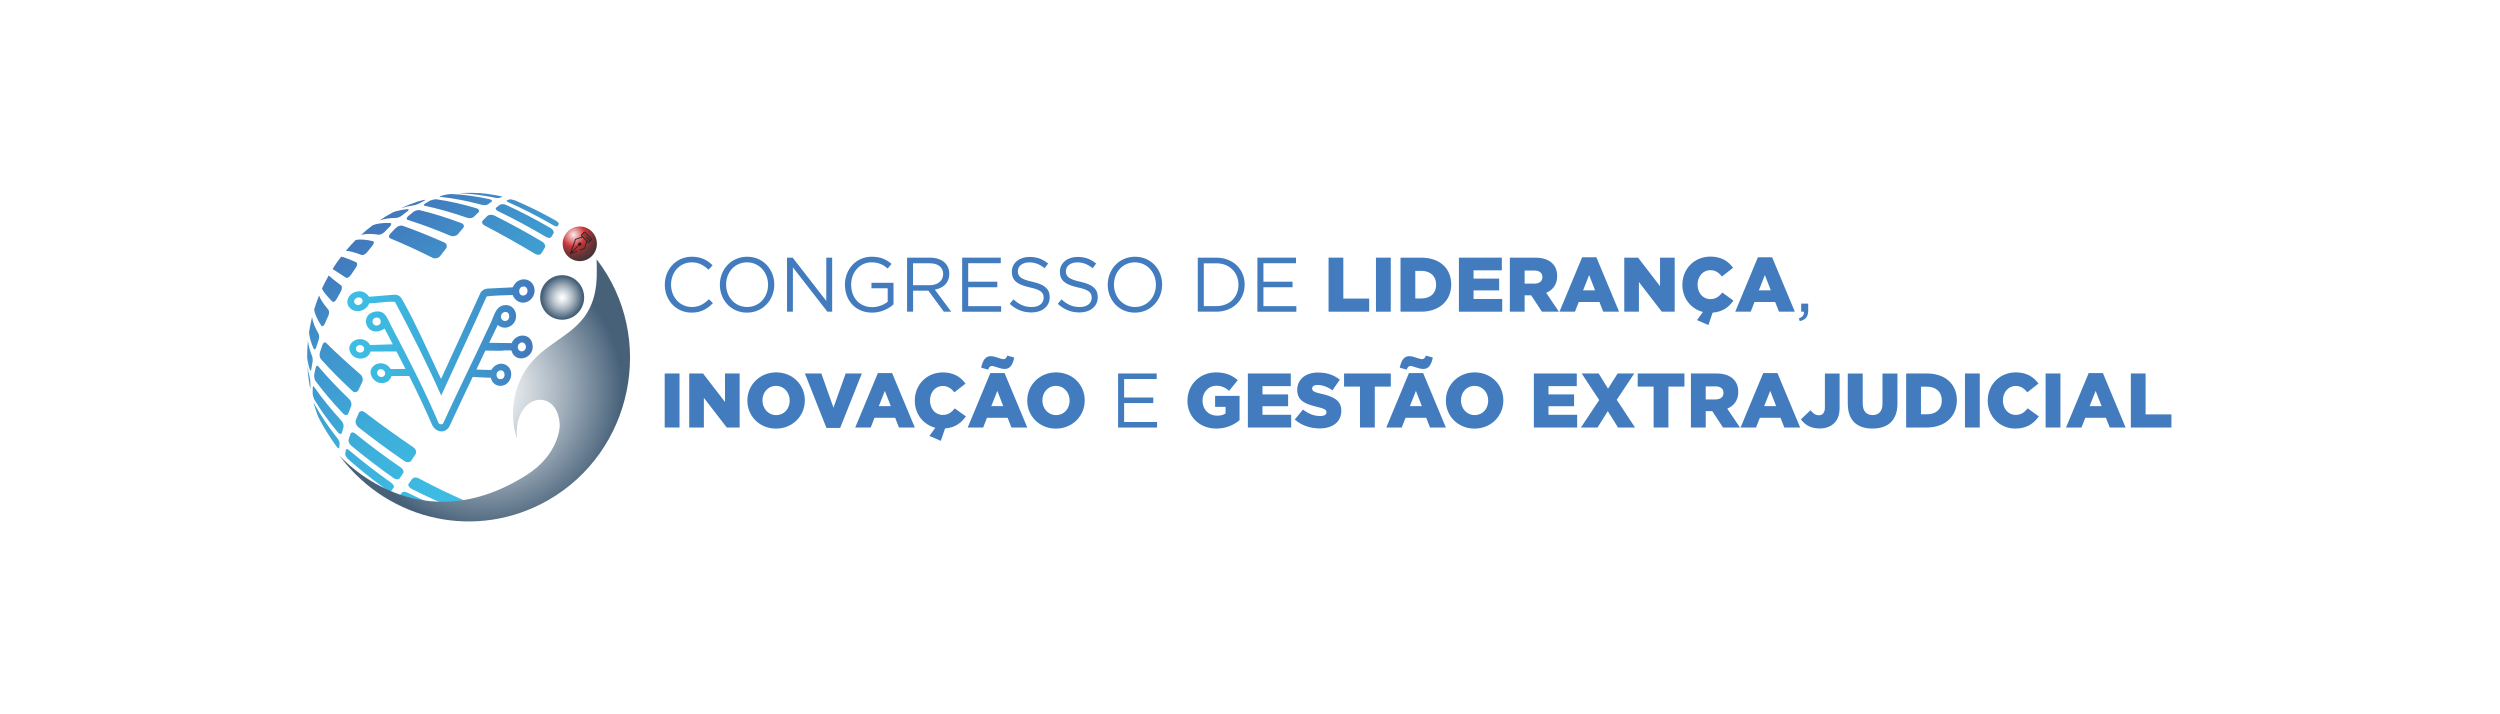 <svg xmlns="http://www.w3.org/2000/svg" width="350" height="100" viewBox="0 0 350 100" fill="none"><rect width="350" height="100" fill="white"></rect><g clip-path="url(#clip0_133_57)"><path d="M68.468 47.989C69.522 48.002 70.576 48.02 71.63 48.038C72.181 46.71 74.063 46.57 74.494 47.975C75.117 50.092 72.146 51.119 71.59 49.052C71.261 49.065 70.932 49.052 70.603 49.056C70.496 49.056 70.393 49.102 70.273 49.106C69.495 49.124 68.726 49.074 67.952 49.083C67.529 49.975 67.107 50.863 66.689 51.741C67.374 51.759 68.058 51.781 68.743 51.799C68.921 51.66 69.019 51.439 69.21 51.281C70.353 50.345 71.932 51.367 71.496 52.871C71.052 54.403 69.032 54.398 68.717 52.889C67.867 52.853 67.022 52.817 66.173 52.781C65.047 55.137 63.953 57.443 62.917 59.7C62.352 60.69 61.124 60.605 60.533 59.564C59.501 57.204 58.407 54.889 57.282 52.637C56.454 52.637 55.627 52.642 54.8 52.646C54.484 53.849 52.825 53.979 52.122 52.885C51.17 51.444 53.19 50.088 54.48 51.371C54.573 51.466 54.617 51.637 54.755 51.669C55.427 51.664 56.094 51.66 56.766 51.651C56.352 50.827 55.934 50.011 55.511 49.201C54.297 49.205 53.087 49.21 51.873 49.219C51.58 50.331 49.925 50.556 49.205 49.601C48.088 48.16 50.312 46.615 51.646 48.043C51.726 48.129 51.735 48.286 51.869 48.304C52.91 48.268 53.946 48.237 54.987 48.201C54.609 47.458 54.226 46.723 53.844 45.998C53.679 46.075 53.546 46.187 53.381 46.259C51.246 47.133 50.33 44.106 52.398 43.651C53.95 43.305 54.239 44.642 54.76 45.624C57.037 49.93 59.385 54.47 61.405 59.231C61.498 59.434 61.88 59.443 62.014 59.326C64.096 54.759 66.484 49.989 68.788 45.016C69.188 44.151 69.419 42.931 70.5 42.737C72.346 42.404 72.924 44.994 71.31 45.732C70.727 46.003 70.153 45.881 69.682 45.498C69.281 46.336 68.881 47.165 68.481 47.993L68.468 47.989ZM52.616 44.471C51.904 44.62 52.038 45.638 52.794 45.566C53.581 45.489 53.412 44.305 52.616 44.471ZM70.678 43.683C69.904 43.818 69.989 44.949 70.723 44.935C71.528 44.917 71.461 43.548 70.678 43.683ZM50.303 48.304C49.863 48.372 49.685 48.881 49.987 49.187C50.179 49.376 50.539 49.417 50.752 49.273C51.255 48.935 50.89 48.214 50.299 48.309L50.303 48.304ZM72.969 47.948C72.844 47.975 72.591 48.183 72.542 48.309C72.293 48.899 72.88 49.435 73.365 49.088C73.898 48.705 73.56 47.818 72.969 47.953V47.948ZM53.216 51.691C52.696 51.768 52.656 52.529 53.141 52.723C53.87 53.016 54.222 52.115 53.608 51.772C53.488 51.705 53.35 51.673 53.216 51.691ZM70.007 51.862C69.264 51.993 69.375 53.241 70.216 53.065C70.865 52.93 70.749 51.727 70.007 51.862Z" fill="url(#paint0_linear_133_57)"></path><path d="M74.641 39.895C74.183 38.981 72.991 38.846 72.239 39.553C72.026 39.755 71.923 39.994 71.763 40.228C70.571 40.282 69.379 40.341 68.187 40.404C67.791 40.467 67.436 40.665 67.244 41.044C65.39 45.16 63.517 49.156 61.765 53.007C61.68 52.966 61.649 52.849 61.609 52.768C59.897 49.156 58.304 45.48 56.45 42.183C56.161 41.665 55.956 41.264 55.245 41.255C54.053 41.35 52.861 41.449 51.669 41.548C51.251 40.927 50.574 40.593 49.721 40.882C48.657 41.242 48.284 42.422 48.982 43.12C49.792 43.935 51.286 43.543 51.691 42.471C52.714 42.44 53.786 42.251 54.8 42.237C54.893 42.237 55.258 42.246 55.307 42.282C57.517 46.413 59.741 50.809 61.769 55.38C63.78 50.939 65.972 46.295 68.134 41.499C69.339 41.345 70.553 41.355 71.768 41.3C71.941 41.674 72.115 41.949 72.471 42.156C73.818 42.962 75.393 41.373 74.659 39.895H74.641ZM50.512 42.58C49.983 42.94 49.36 42.449 49.64 41.962C49.685 41.886 49.885 41.701 49.978 41.674C50.69 41.458 51.046 42.21 50.512 42.58ZM73.187 41.373C72.533 41.336 72.546 40.296 73.084 40.143C74.072 39.864 74.107 41.426 73.187 41.373Z" fill="url(#paint1_linear_133_57)"></path><path fill-rule="evenodd" clip-rule="evenodd" d="M56.348 69.901C56.045 69.73 55.876 69.5 55.965 69.361C56.075 69.237 56.186 69.098 56.299 68.942C56.414 68.797 56.788 68.816 57.126 69.009C59.288 70.078 61.416 71.019 63.513 71.833C63.824 71.914 63.953 72.094 63.771 72.194C63.593 72.275 63.428 72.356 63.277 72.437C63.112 72.504 62.743 72.482 62.445 72.414C60.435 71.721 58.402 70.883 56.348 69.901ZM48.729 64.275C48.489 64.046 48.315 63.739 48.333 63.559C48.356 63.394 48.382 63.214 48.408 63.019C48.448 62.803 48.693 62.834 48.96 63.104C50.781 64.636 52.703 66.121 54.729 67.559C55.035 67.757 55.227 68.072 55.124 68.23C55.024 68.392 54.92 68.545 54.813 68.689C54.72 68.797 54.395 68.739 54.106 68.55C52.205 67.193 50.413 65.768 48.729 64.275ZM68.174 27.135C68.752 27.213 69.35 27.312 69.966 27.432C70.242 27.491 70.393 27.563 70.282 27.585C70.152 27.615 70.023 27.654 69.895 27.703C69.744 27.752 69.37 27.73 69.068 27.635C67.381 27.296 65.78 27.102 64.264 27.054C65.554 26.959 66.871 26.977 68.174 27.13V27.135ZM58.496 28.207C58.775 28.123 59.072 28.046 59.39 27.977C59.594 27.964 59.577 28.022 59.363 28.13C59.132 28.241 58.902 28.363 58.674 28.495C58.42 28.626 58.064 28.738 57.833 28.761C57.213 28.851 56.647 28.983 56.134 29.157C56.895 28.792 57.695 28.477 58.491 28.211L58.496 28.207ZM55.075 29.693C55.672 29.489 56.33 29.351 57.05 29.279C57.268 29.274 57.255 29.414 57.019 29.599C56.773 29.782 56.524 29.973 56.272 30.171C56.023 30.378 55.64 30.522 55.431 30.509C54.539 30.52 53.772 30.638 53.132 30.86C53.763 30.432 54.413 30.049 55.075 29.693ZM52.216 31.513C52.862 31.279 53.672 31.181 54.644 31.22C54.831 31.27 54.818 31.481 54.564 31.734C54.312 31.98 54.066 32.229 53.826 32.481C53.572 32.733 53.199 32.905 53.007 32.86C51.981 32.7 51.163 32.709 50.552 32.887C51.077 32.396 51.629 31.941 52.211 31.513H52.216ZM49.792 33.598C50.355 33.472 51.159 33.525 52.202 33.756C52.407 33.815 52.367 34.107 52.149 34.382C51.891 34.688 51.643 34.993 51.406 35.296C51.175 35.589 50.828 35.756 50.623 35.697C49.636 35.322 48.905 35.128 48.431 35.116C48.404 35.121 48.431 35.116 48.453 35.08C48.871 34.567 49.325 34.076 49.796 33.598H49.792ZM47.621 36.13L47.63 36.111C47.697 36.008 47.768 35.931 47.768 35.931C48.21 36.022 48.907 36.283 49.858 36.715C50.067 36.801 50.041 37.152 49.818 37.472C49.602 37.79 49.38 38.119 49.151 38.458C48.942 38.787 48.604 38.985 48.431 38.873C47.55 38.305 46.932 37.906 46.576 37.675C46.576 37.675 46.603 37.593 46.678 37.472C46.972 37.003 47.274 36.562 47.621 36.125V36.13ZM45.913 38.769C45.971 38.634 46.029 38.548 46.033 38.58C46.345 38.877 46.923 39.34 47.768 39.967C47.919 40.111 47.91 40.471 47.706 40.832C47.516 41.183 47.325 41.524 47.132 41.854C46.967 42.188 46.669 42.363 46.518 42.215C45.771 41.455 45.292 40.86 45.081 40.431C45.077 40.404 45.108 40.35 45.126 40.287C45.38 39.764 45.624 39.264 45.913 38.764V38.769ZM44.668 41.368C44.837 41.866 45.267 42.527 45.958 43.35C46.109 43.494 46.109 43.913 45.949 44.246C45.792 44.6 45.641 44.943 45.495 45.273C45.348 45.62 45.117 45.759 44.993 45.611C44.417 44.734 44.079 43.979 43.978 43.345C44.183 42.669 44.41 42.007 44.668 41.368ZM43.689 44.381C43.775 45.039 44.072 45.809 44.579 46.692C44.708 46.872 44.721 47.273 44.606 47.61C44.493 47.944 44.386 48.267 44.285 48.579C44.196 48.912 44.023 48.998 43.912 48.827C43.544 48.004 43.329 47.246 43.267 46.552C43.36 45.827 43.525 45.106 43.689 44.381ZM43.116 47.673C43.181 48.337 43.369 49.061 43.681 49.844C43.778 50.029 43.809 50.444 43.743 50.741C43.689 51.032 43.641 51.326 43.596 51.623C43.569 51.898 43.449 51.97 43.374 51.75C43.184 51.155 43.059 50.586 43 50.043C43 49.236 43.036 48.453 43.116 47.673ZM43.049 51.277C43.099 51.733 43.19 52.191 43.32 52.651C43.387 52.889 43.454 53.249 43.449 53.515C43.455 53.761 43.46 54.009 43.463 54.258C43.485 54.493 43.463 54.529 43.414 54.299C43.378 54.179 43.351 54.056 43.334 53.93C43.187 53.051 43.084 52.178 43.049 51.277ZM44.041 56.875C44.005 56.781 44.001 56.749 43.952 56.596C43.921 56.38 43.952 56.402 44.041 56.605C44.88 58.139 45.931 59.705 47.194 61.303C47.408 61.537 47.563 61.906 47.55 62.118C47.532 62.301 47.513 62.484 47.492 62.667C47.501 62.843 47.323 62.78 47.123 62.528C46.106 61.123 45.252 59.741 44.561 58.384C44.365 57.889 44.196 57.389 44.041 56.875ZM71.305 28.374C70.985 28.265 70.847 28.103 70.981 28.04C71.108 27.992 71.231 27.95 71.35 27.914C71.461 27.887 71.785 27.95 72.088 28.049C74.006 28.863 75.909 29.804 77.794 30.873C78.084 31.062 78.275 31.256 78.239 31.355C78.18 31.448 78.126 31.544 78.079 31.643C78.003 31.765 77.692 31.684 77.398 31.499C75.382 30.328 73.35 29.286 71.301 28.374H71.305ZM69.788 29.594C69.428 29.436 69.308 29.211 69.477 29.054C69.655 28.925 69.824 28.797 69.984 28.671C70.153 28.558 70.518 28.549 70.843 28.684C72.942 29.645 75.034 30.734 77.118 31.95C77.425 32.148 77.599 32.454 77.514 32.621C77.416 32.801 77.31 32.984 77.194 33.17C77.074 33.36 76.718 33.35 76.376 33.13C74.181 31.83 71.986 30.65 69.788 29.59V29.594ZM61.765 27.576C61.547 27.581 61.516 27.513 61.734 27.432C61.929 27.378 62.134 27.323 62.347 27.266C62.543 27.221 62.904 27.184 63.135 27.162C64.831 27.228 66.634 27.47 68.543 27.887C68.846 27.982 68.984 28.144 68.801 28.247C68.65 28.361 68.485 28.483 68.307 28.612C68.129 28.743 67.707 28.761 67.387 28.657C65.391 28.12 63.517 27.759 61.765 27.576ZM67.863 31.585C67.516 31.409 67.4 31.09 67.587 30.869C67.797 30.662 68.008 30.454 68.219 30.247C68.396 30.045 68.846 30.017 69.188 30.162C71.43 31.282 73.676 32.51 75.926 33.846C76.269 34.067 76.424 34.436 76.269 34.679C76.126 34.931 75.975 35.185 75.815 35.44C75.651 35.702 75.233 35.751 74.872 35.517C72.527 34.103 70.189 32.791 67.858 31.581L67.863 31.585ZM59.532 28.824C59.279 28.806 59.274 28.657 59.519 28.495C59.753 28.354 59.984 28.217 60.213 28.085C60.444 27.991 60.818 27.892 61.058 27.896C62.834 28.145 64.731 28.57 66.751 29.171C67.075 29.306 67.187 29.549 66.978 29.734C66.776 29.929 66.568 30.13 66.355 30.337C66.15 30.549 65.679 30.608 65.354 30.473C63.279 29.755 61.339 29.205 59.537 28.824H59.532ZM57.13 30.797C56.868 30.752 56.877 30.513 57.108 30.292C57.366 30.085 57.617 29.879 57.86 29.675C58.1 29.486 58.505 29.383 58.745 29.419C60.551 29.848 62.503 30.454 64.603 31.238C64.945 31.387 65.061 31.702 64.803 31.954C64.568 32.227 64.339 32.504 64.113 32.783C63.877 33.044 63.397 33.152 63.037 32.995C60.926 32.106 58.955 31.373 57.126 30.797H57.13ZM54.644 33.373C54.404 33.292 54.4 32.995 54.644 32.715C54.89 32.451 55.147 32.184 55.413 31.914C55.658 31.68 56.036 31.535 56.316 31.59C58.137 32.226 60.104 33.014 62.218 33.954C62.565 34.13 62.663 34.513 62.41 34.837C62.164 35.152 61.91 35.478 61.649 35.814C61.413 36.152 60.906 36.265 60.559 36.089C58.428 35.023 56.454 34.118 54.64 33.373H54.644ZM44.904 50.245C44.743 50.043 44.695 49.619 44.797 49.299C44.91 48.966 45.024 48.631 45.139 48.295C45.255 47.957 45.508 47.822 45.686 48.038C47.068 49.401 48.656 50.858 50.45 52.407C50.77 52.664 50.877 53.146 50.694 53.52C50.517 53.877 50.349 54.233 50.192 54.587C50.027 54.92 49.654 55.024 49.36 54.758C47.67 53.197 46.185 51.694 44.904 50.25V50.245ZM50.134 59.78C49.841 59.519 49.703 59.087 49.823 58.776C49.953 58.467 50.087 58.153 50.223 57.835C50.374 57.515 50.748 57.465 51.068 57.718C53.23 59.372 55.489 61.001 57.846 62.604C58.224 62.848 58.362 63.28 58.167 63.595C57.974 63.878 57.783 64.169 57.593 64.469C57.419 64.748 56.984 64.784 56.623 64.555C54.364 63.002 52.201 61.412 50.134 59.785V59.78ZM44.139 53.299C44.014 53.074 43.956 52.669 43.996 52.376C44.059 52.072 44.125 51.774 44.196 51.479C44.254 51.2 44.437 51.097 44.57 51.304C45.806 52.769 47.242 54.288 48.875 55.862C49.169 56.123 49.285 56.592 49.147 56.893C49.022 57.221 48.901 57.542 48.782 57.857C48.671 58.15 48.337 58.181 48.079 57.943C46.558 56.342 45.246 54.794 44.143 53.299H44.139ZM57.571 68.415C57.233 68.221 57.072 67.897 57.224 67.703C57.381 67.478 57.544 67.257 57.713 67.041C57.882 66.811 58.291 66.775 58.66 66.991C60.964 68.216 63.224 69.306 65.439 70.261C65.772 70.379 65.874 70.64 65.674 70.806C65.467 70.984 65.264 71.153 65.065 71.315C64.874 71.464 64.442 71.5 64.122 71.392C61.975 70.53 59.792 69.538 57.571 68.415ZM49.169 62.388C48.875 62.127 48.733 61.74 48.813 61.496C48.887 61.25 48.97 61.002 49.062 60.753C49.164 60.478 49.458 60.469 49.761 60.717C51.768 62.339 53.872 63.908 56.072 65.424C56.432 65.654 56.588 66.028 56.432 66.271C56.275 66.496 56.118 66.721 55.961 66.946C55.845 67.167 55.462 67.163 55.12 66.942C53.035 65.468 51.052 63.951 49.169 62.393V62.388ZM43.97 55.875C43.881 55.673 43.783 55.29 43.77 55.038C43.764 54.788 43.768 54.539 43.783 54.29C43.801 54.033 43.894 53.997 44.019 54.222C45.068 55.73 46.316 57.276 47.764 58.862C48.03 59.132 48.168 59.564 48.079 59.821C47.999 60.079 47.928 60.334 47.866 60.587C47.812 60.821 47.559 60.803 47.328 60.56C45.996 58.968 44.877 57.407 43.97 55.875Z" fill="url(#paint2_linear_133_57)"></path><path d="M72.355 61.375C71.883 54.912 78.221 54.151 78.364 59.583C78.364 59.6 78.333 63.56 73.774 66.469C57.602 76.793 46.58 62.546 47.594 63.893C47.63 63.938 47.666 63.987 47.701 64.032C54.604 73.036 66.8 75.68 76.705 70.046C88.58 63.294 91.96 47.241 83.528 36.301C83.554 37.99 83.634 39.472 83.243 41.174C82.006 46.516 77.474 47.142 74.374 50.746C71.981 53.52 71.172 57.84 72.359 61.375H72.355Z" fill="url(#paint3_radial_133_57)"></path><path d="M78.702 44.764C80.404 44.764 81.784 43.367 81.784 41.643C81.784 39.919 80.404 38.522 78.702 38.522C76.999 38.522 75.62 39.919 75.62 41.643C75.62 43.367 76.999 44.764 78.702 44.764Z" fill="url(#paint4_radial_133_57)"></path><path d="M82.963 35.738C82.091 36.742 80.579 36.842 79.587 35.954C78.595 35.071 78.497 33.54 79.373 32.531C80.249 31.527 81.762 31.428 82.754 32.315C83.745 33.198 83.843 34.729 82.967 35.738H82.963Z" fill="url(#paint5_radial_133_57)"></path><path d="M79.818 35.567C79.787 35.54 79.782 35.513 79.796 35.477C80.031 34.819 80.272 34.162 80.507 33.509C80.521 33.472 80.539 33.455 80.574 33.441C80.863 33.346 81.148 33.247 81.437 33.148C81.441 33.148 81.446 33.148 81.455 33.139C81.437 33.121 81.419 33.103 81.401 33.085C81.321 33.004 81.321 32.887 81.401 32.806C81.499 32.707 81.602 32.603 81.699 32.504C81.779 32.423 81.895 32.423 81.975 32.504C82.255 32.788 82.536 33.072 82.82 33.355C82.851 33.387 82.865 33.423 82.878 33.464V33.531C82.865 33.59 82.825 33.63 82.785 33.671C82.696 33.756 82.611 33.846 82.527 33.932C82.438 34.022 82.326 34.022 82.238 33.932C82.224 33.918 82.206 33.9 82.193 33.887C82.18 33.896 82.18 33.905 82.18 33.914C82.086 34.202 81.989 34.49 81.895 34.779C81.886 34.815 81.864 34.833 81.833 34.846C81.642 34.918 81.446 34.99 81.255 35.058C81.246 35.058 81.232 35.067 81.224 35.067C81.192 35.072 81.166 35.053 81.157 35.022C81.148 34.99 81.166 34.959 81.197 34.95C81.277 34.918 81.353 34.891 81.433 34.864C81.544 34.824 81.655 34.783 81.762 34.743C81.779 34.738 81.788 34.725 81.793 34.707C81.891 34.409 81.989 34.112 82.091 33.815C82.1 33.792 82.091 33.783 82.078 33.77C81.908 33.599 81.739 33.432 81.575 33.261C81.557 33.243 81.548 33.243 81.526 33.247C81.232 33.346 80.939 33.45 80.641 33.549C80.623 33.554 80.619 33.563 80.61 33.581C80.41 34.135 80.209 34.689 80.014 35.243C80.014 35.252 80.005 35.256 80.009 35.265C80.018 35.265 80.023 35.252 80.031 35.247C80.334 34.941 80.632 34.639 80.934 34.333C80.952 34.315 80.952 34.306 80.943 34.283C80.899 34.184 80.925 34.067 81.01 33.995C81.09 33.927 81.21 33.918 81.299 33.977C81.388 34.035 81.428 34.153 81.397 34.256C81.366 34.36 81.268 34.432 81.161 34.427C81.126 34.427 81.094 34.423 81.063 34.405C81.046 34.396 81.032 34.396 81.019 34.414C80.739 34.702 80.454 34.986 80.174 35.274C80.147 35.301 80.121 35.324 80.094 35.351C80.094 35.351 80.094 35.355 80.098 35.36C80.152 35.337 80.209 35.319 80.263 35.297C80.418 35.238 80.574 35.18 80.73 35.126C80.765 35.112 80.801 35.126 80.814 35.157C80.828 35.193 80.814 35.225 80.774 35.238C80.77 35.238 80.761 35.238 80.757 35.243C80.556 35.315 80.361 35.391 80.16 35.463C80.076 35.495 79.992 35.526 79.907 35.558C79.898 35.558 79.889 35.558 79.885 35.567H79.818Z" fill="#2D2121"></path><path d="M82.629 33.662C82.593 33.626 82.562 33.59 82.531 33.558C82.402 33.428 82.269 33.292 82.14 33.162C82.126 33.148 82.113 33.135 82.091 33.135C82.064 33.135 82.046 33.144 82.033 33.166C82.02 33.189 82.024 33.211 82.037 33.229C82.042 33.238 82.051 33.243 82.06 33.252C82.215 33.41 82.371 33.567 82.527 33.72C82.549 33.743 82.544 33.752 82.527 33.77C82.5 33.797 82.473 33.824 82.447 33.851C82.411 33.887 82.371 33.887 82.34 33.851C82.06 33.567 81.779 33.283 81.499 33C81.459 32.959 81.459 32.923 81.499 32.887C81.597 32.788 81.695 32.689 81.793 32.59C81.828 32.554 81.868 32.554 81.904 32.59C82.184 32.873 82.464 33.157 82.745 33.441C82.78 33.477 82.78 33.518 82.745 33.554C82.709 33.59 82.678 33.621 82.642 33.662H82.629Z" fill="url(#paint6_linear_133_57)"></path><path d="M81.851 33.018C81.851 32.982 81.877 32.955 81.913 32.955C81.948 32.955 81.971 32.982 81.971 33.013C81.971 33.049 81.944 33.076 81.908 33.072C81.877 33.072 81.851 33.045 81.851 33.013V33.018Z" fill="#2D2121"></path><path d="M93.072 39.877V39.855C93.072 37.715 94.651 35.941 96.853 35.941C98.209 35.941 99.019 36.427 99.766 37.139L99.188 37.765C98.556 37.161 97.853 36.729 96.839 36.729C95.185 36.729 93.948 38.089 93.948 39.832V39.855C93.948 41.607 95.198 42.98 96.839 42.98C97.862 42.98 98.538 42.58 99.25 41.891L99.806 42.44C99.028 43.242 98.174 43.769 96.817 43.769C94.66 43.769 93.072 42.048 93.072 39.877Z" fill="#427CBE"></path><path d="M100.78 39.877V39.855C100.78 37.769 102.328 35.941 104.601 35.941C106.873 35.941 108.399 37.747 108.399 39.832V39.855C108.399 41.94 106.851 43.769 104.578 43.769C102.306 43.769 100.78 41.963 100.78 39.877ZM107.527 39.877V39.855C107.527 38.134 106.291 36.729 104.583 36.729C102.875 36.729 101.656 38.112 101.656 39.832V39.855C101.656 41.575 102.893 42.98 104.601 42.98C106.309 42.98 107.527 41.598 107.527 39.877Z" fill="#427CBE"></path><path d="M110.182 36.071H110.974L115.68 42.134V36.071H116.503V43.638H115.831L111.005 37.431V43.638H110.182V36.071Z" fill="#427CBE"></path><path d="M118.286 39.877V39.855C118.286 37.778 119.789 35.941 122.031 35.941C123.29 35.941 124.068 36.31 124.815 36.945L124.273 37.594C123.695 37.085 123.054 36.729 122 36.729C120.345 36.729 119.162 38.143 119.162 39.832V39.855C119.162 41.661 120.305 42.998 122.12 42.998C122.974 42.998 123.766 42.665 124.277 42.242V40.359H122.004V39.593H125.091V42.611C124.397 43.237 123.352 43.769 122.093 43.769C119.745 43.769 118.295 42.039 118.295 39.877H118.286Z" fill="#427CBE"></path><path d="M126.986 36.071H130.202C131.118 36.071 131.856 36.35 132.328 36.828C132.692 37.197 132.906 37.724 132.906 38.319V38.341C132.906 39.593 132.052 40.332 130.878 40.548L133.173 43.638H132.136L129.97 40.697H127.835V43.638H126.99V36.071H126.986ZM130.121 39.931C131.242 39.931 132.043 39.346 132.043 38.373V38.35C132.043 37.422 131.34 36.859 130.13 36.859H127.826V39.931H130.121Z" fill="#427CBE"></path><path d="M134.703 36.071H140.107V36.85H135.548V39.436H139.626V40.215H135.548V42.863H140.16V43.643H134.703V36.076V36.071Z" fill="#427CBE"></path><path d="M141.361 42.539L141.886 41.913C142.664 42.624 143.411 42.985 144.448 42.985C145.484 42.985 146.111 42.444 146.111 41.697V41.674C146.111 40.971 145.737 40.571 144.167 40.237C142.451 39.859 141.659 39.296 141.659 38.053V38.03C141.659 36.841 142.695 35.968 144.114 35.968C145.204 35.968 145.982 36.283 146.738 36.895L146.249 37.553C145.555 36.981 144.861 36.733 144.092 36.733C143.122 36.733 142.5 37.274 142.5 37.954V37.976C142.5 38.688 142.882 39.089 144.528 39.445C146.191 39.814 146.961 40.427 146.961 41.584V41.607C146.961 42.904 145.893 43.746 144.408 43.746C143.224 43.746 142.25 43.345 141.356 42.535L141.361 42.539Z" fill="#427CBE"></path><path d="M148.086 42.539L148.611 41.913C149.389 42.624 150.136 42.985 151.172 42.985C152.209 42.985 152.836 42.444 152.836 41.697V41.674C152.836 40.971 152.462 40.571 150.892 40.237C149.175 39.859 148.384 39.296 148.384 38.053V38.03C148.384 36.841 149.42 35.968 150.839 35.968C151.929 35.968 152.707 36.283 153.463 36.895L152.974 37.553C152.28 36.981 151.586 36.733 150.817 36.733C149.847 36.733 149.224 37.274 149.224 37.954V37.976C149.224 38.688 149.607 39.089 151.253 39.445C152.916 39.814 153.685 40.427 153.685 41.584V41.607C153.685 42.904 152.618 43.746 151.132 43.746C149.949 43.746 148.975 43.345 148.081 42.535L148.086 42.539Z" fill="#427CBE"></path><path d="M155.082 39.877V39.855C155.082 37.769 156.63 35.941 158.903 35.941C161.175 35.941 162.701 37.747 162.701 39.832V39.855C162.701 41.94 161.153 43.769 158.88 43.769C156.608 43.769 155.082 41.963 155.082 39.877ZM161.825 39.877V39.855C161.825 38.134 160.588 36.729 158.88 36.729C157.172 36.729 155.954 38.112 155.954 39.832V39.855C155.954 41.575 157.19 42.98 158.898 42.98C160.606 42.98 161.825 41.598 161.825 39.877Z" fill="#427CBE"></path><path d="M167.687 36.071H170.28C172.628 36.071 174.252 37.702 174.252 39.832V39.855C174.252 41.985 172.628 43.638 170.28 43.638H167.687V36.071ZM168.532 36.864V42.854H170.284C172.174 42.854 173.38 41.557 173.38 39.882V39.859C173.38 38.184 172.174 36.864 170.284 36.864H168.532Z" fill="#427CBE"></path><path d="M176.035 36.071H181.439V36.85H176.88V39.436H180.959V40.215H176.88V42.863H181.492V43.643H176.035V36.076V36.071Z" fill="#427CBE"></path><path d="M185.994 36.071H188.066V41.8H191.687V43.638H185.998V36.071H185.994Z" fill="#427CBE"></path><path d="M192.634 36.071H194.707V43.638H192.634V36.071Z" fill="#427CBE"></path><path d="M196.072 36.071H198.963C201.623 36.071 203.171 37.63 203.171 39.81V39.832C203.171 42.017 201.601 43.638 198.923 43.638H196.072V36.071ZM198.14 37.922V41.782H198.985C200.235 41.782 201.058 41.089 201.058 39.868V39.846C201.058 38.634 200.235 37.922 198.985 37.922H198.14Z" fill="#427CBE"></path><path d="M204.247 36.071H210.256V37.846H206.297V39.003H209.882V40.656H206.297V41.855H210.309V43.638H204.247V36.071Z" fill="#427CBE"></path><path d="M211.377 36.071H214.908C216.051 36.071 216.838 36.373 217.341 36.882C217.777 37.323 218.004 37.9 218.004 38.643V38.666C218.004 39.832 217.394 40.602 216.465 40.999L218.248 43.638H215.869L214.365 41.346H213.449V43.638H211.377V36.071ZM214.824 39.706C215.517 39.706 215.935 39.359 215.935 38.81V38.787C215.935 38.184 215.5 37.877 214.815 37.877H213.449V39.706H214.828H214.824Z" fill="#427CBE"></path><path d="M221.495 36.017H223.492L226.672 43.638H224.453L223.919 42.278H221.028L220.494 43.638H218.328L221.5 36.017H221.495ZM223.31 40.647L222.478 38.508L221.633 40.647H223.31Z" fill="#427CBE"></path><path d="M227.402 36.071H229.332L232.405 40.071V36.071H234.456V43.638H232.65L229.448 39.485V43.638H227.397V36.071H227.402Z" fill="#427CBE"></path><path d="M237.574 44.818L238.405 43.674C236.751 43.251 235.532 41.782 235.532 39.882V39.859C235.532 37.652 237.196 35.923 239.459 35.923C240.985 35.923 241.968 36.571 242.631 37.49L241.074 38.711C240.647 38.179 240.158 37.823 239.442 37.823C238.396 37.823 237.658 38.733 237.658 39.832V39.855C237.658 40.99 238.396 41.877 239.442 41.877C240.22 41.877 240.678 41.508 241.127 40.958L242.684 42.084C242.035 42.994 241.181 43.661 239.771 43.769L239.175 45.507L237.574 44.814V44.818Z" fill="#427CBE"></path><path d="M246.1 36.017H248.097L251.277 43.638H249.057L248.524 42.278H245.633L245.099 43.638H242.933L246.104 36.017H246.1ZM247.914 40.647L247.083 38.508L246.238 40.647H247.914Z" fill="#427CBE"></path><path d="M251.833 44.579C252.367 44.386 252.589 44.102 252.549 43.638H252.166V42.503H253.149V43.476C253.149 44.35 252.776 44.773 251.966 44.958L251.837 44.579H251.833Z" fill="#427CBE"></path><path d="M93.059 52.286H95.132V59.853H93.059V52.286Z" fill="#427CBE"></path><path d="M96.497 52.286H98.427L101.501 56.285V52.286H103.551V59.853H101.745L98.543 55.7V59.853H96.492V52.286H96.497Z" fill="#427CBE"></path><path d="M104.632 56.092V56.069C104.632 53.898 106.362 52.133 108.666 52.133C110.97 52.133 112.678 53.871 112.678 56.047V56.069C112.678 58.24 110.947 60.006 108.644 60.006C106.34 60.006 104.632 58.267 104.632 56.092ZM110.556 56.092V56.069C110.556 54.966 109.787 54.025 108.644 54.025C107.5 54.025 106.744 54.952 106.744 56.047V56.069C106.744 57.159 107.523 58.114 108.666 58.114C109.809 58.114 110.556 57.186 110.556 56.092Z" fill="#427CBE"></path><path d="M112.682 52.286H114.986L116.685 57.074L118.393 52.286H120.657L117.624 59.907H115.702L112.682 52.286Z" fill="#427CBE"></path><path d="M122.898 52.232H124.895L128.076 59.853H125.856L125.322 58.493H122.431L121.898 59.853H119.732L122.903 52.232H122.898ZM124.713 56.862L123.881 54.723L123.036 56.862H124.713Z" fill="#427CBE"></path><path d="M130.113 61.033L130.944 59.889C129.29 59.465 128.071 57.997 128.071 56.096V56.074C128.071 53.867 129.735 52.137 131.998 52.137C133.524 52.137 134.507 52.786 135.17 53.705L133.613 54.925C133.186 54.394 132.697 54.038 131.981 54.038C130.935 54.038 130.197 54.948 130.197 56.047V56.069C130.197 57.204 130.935 58.092 131.981 58.092C132.759 58.092 133.217 57.722 133.666 57.173L135.223 58.299C134.574 59.209 133.72 59.875 132.31 59.983L131.714 61.722L130.113 61.028V61.033Z" fill="#427CBE"></path><path d="M138.643 52.232H140.64L143.82 59.853H141.601L141.067 58.492H138.176L137.643 59.853H135.477L138.648 52.232H138.643ZM139.568 51.421C139.279 51.322 139.044 51.236 138.897 51.236C138.599 51.236 138.47 51.399 138.332 51.745L137.362 51.475C137.598 50.403 137.972 49.863 138.706 49.863C139.057 49.863 139.444 49.993 139.782 50.11C140.071 50.209 140.307 50.282 140.467 50.282C140.765 50.282 140.885 50.119 141.023 49.786L141.992 50.056C141.77 51.128 141.383 51.655 140.658 51.655C140.307 51.655 139.92 51.538 139.568 51.417V51.421ZM140.458 56.862L139.626 54.723L138.781 56.862H140.458Z" fill="#427CBE"></path><path d="M143.816 56.092V56.069C143.816 53.898 145.546 52.133 147.85 52.133C150.154 52.133 151.862 53.871 151.862 56.047V56.069C151.862 58.24 150.132 60.006 147.828 60.006C145.524 60.006 143.816 58.267 143.816 56.092ZM149.745 56.092V56.069C149.745 54.966 148.975 54.025 147.832 54.025C146.689 54.025 145.933 54.952 145.933 56.047V56.069C145.933 57.159 146.711 58.114 147.855 58.114C148.998 58.114 149.745 57.186 149.745 56.092Z" fill="#427CBE"></path><path d="M156.532 52.286H161.936V53.065H157.377V55.65H161.456V56.43H157.377V59.078H161.989V59.857H156.532V52.29V52.286Z" fill="#427CBE"></path><path d="M166.246 56.092V56.069C166.246 53.862 167.954 52.133 170.258 52.133C171.57 52.133 172.499 52.534 173.291 53.223L172.072 54.714C171.538 54.259 171.014 54.002 170.266 54.002C169.19 54.002 168.354 54.912 168.354 56.065V56.087C168.354 57.322 169.199 58.195 170.382 58.195C170.894 58.195 171.281 58.087 171.579 57.88V56.961H170.115V55.425H173.54V58.821C172.748 59.492 171.663 60.001 170.293 60.001C167.967 60.001 166.237 58.38 166.237 56.087L166.246 56.092Z" fill="#427CBE"></path><path d="M174.701 52.286H180.71V54.06H176.747V55.218H180.336V56.871H176.747V58.069H180.763V59.853H174.701V52.286Z" fill="#427CBE"></path><path d="M181.266 58.731L182.418 57.335C183.165 57.929 183.974 58.245 184.842 58.245C185.406 58.245 185.704 58.051 185.704 57.727V57.704C185.704 57.38 185.46 57.218 184.432 56.97C182.84 56.601 181.613 56.15 181.613 54.601V54.578C181.613 53.173 182.711 52.155 184.504 52.155C185.776 52.155 186.767 52.502 187.577 53.16L186.541 54.642C185.856 54.146 185.108 53.894 184.45 53.894C183.948 53.894 183.703 54.101 183.703 54.38V54.403C183.703 54.75 183.961 54.898 185.006 55.137C186.714 55.515 187.782 56.078 187.782 57.493V57.515C187.782 59.06 186.576 59.979 184.762 59.979C183.436 59.979 182.191 59.556 181.261 58.727L181.266 58.731Z" fill="#427CBE"></path><path d="M190.401 54.123H188.168V52.286H194.711V54.123H192.469V59.853H190.397V54.123H190.401Z" fill="#427CBE"></path><path d="M197.246 52.232H199.243L202.423 59.853H200.204L199.67 58.492H196.779L196.245 59.853H194.079L197.251 52.232H197.246ZM198.171 51.421C197.882 51.322 197.647 51.236 197.5 51.236C197.202 51.236 197.073 51.399 196.935 51.745L195.965 51.475C196.201 50.403 196.575 49.863 197.309 49.863C197.66 49.863 198.047 49.993 198.385 50.11C198.674 50.209 198.91 50.282 199.07 50.282C199.368 50.282 199.488 50.119 199.626 49.786L200.595 50.056C200.373 51.128 199.986 51.655 199.261 51.655C198.91 51.655 198.523 51.538 198.171 51.417V51.421ZM199.061 56.862L198.229 54.723L197.384 56.862H199.061Z" fill="#427CBE"></path><path d="M202.423 56.092V56.069C202.423 53.898 204.153 52.133 206.457 52.133C208.761 52.133 210.469 53.871 210.469 56.047V56.069C210.469 58.24 208.739 60.006 206.435 60.006C204.131 60.006 202.423 58.267 202.423 56.092ZM208.348 56.092V56.069C208.348 54.966 207.578 54.025 206.435 54.025C205.292 54.025 204.536 54.952 204.536 56.047V56.069C204.536 57.159 205.314 58.114 206.457 58.114C207.6 58.114 208.348 57.186 208.348 56.092Z" fill="#427CBE"></path><path d="M214.739 52.286H220.748V54.06H216.789V55.218H220.374V56.871H216.789V58.069H220.801V59.853H214.739V52.286Z" fill="#427CBE"></path><path d="M228.798 52.286L226.343 55.97L228.905 59.853H226.525L225.093 57.56L223.652 59.853H221.326L223.888 56.006L221.433 52.286H223.812L225.124 54.416L226.468 52.286H228.794H228.798Z" fill="#427CBE"></path><path d="M231.511 54.123H229.279V52.286H235.821V54.123H233.579V59.853H231.507V54.123H231.511Z" fill="#427CBE"></path><path d="M236.729 52.286H240.26C241.403 52.286 242.19 52.588 242.693 53.097C243.129 53.538 243.356 54.114 243.356 54.858V54.88C243.356 56.047 242.746 56.817 241.817 57.213L243.6 59.853H241.221L239.717 57.56H238.801V59.853H236.729V52.286ZM240.175 55.921C240.869 55.921 241.287 55.574 241.287 55.024V55.002C241.287 54.398 240.852 54.092 240.167 54.092H238.801V55.921H240.18H240.175Z" fill="#427CBE"></path><path d="M246.847 52.232H248.844L252.024 59.853H249.805L249.271 58.493H246.38L245.846 59.853H243.68L246.851 52.232H246.847ZM248.662 56.862L247.83 54.723L246.985 56.862H248.662Z" fill="#427CBE"></path><path d="M252.131 58.709L253.465 57.434C253.83 57.875 254.168 58.137 254.639 58.137C255.151 58.137 255.484 57.781 255.484 57.078V52.29H257.544V57.092C257.544 58.042 257.308 58.713 256.805 59.222C256.316 59.718 255.609 59.988 254.755 59.988C253.452 59.988 252.66 59.438 252.126 58.713L252.131 58.709Z" fill="#427CBE"></path><path d="M258.687 56.538V52.29H260.782V56.497C260.782 57.587 261.324 58.109 262.16 58.109C262.997 58.109 263.548 57.614 263.548 56.551V52.29H265.643V56.484C265.643 58.916 264.264 59.997 262.143 59.997C260.021 59.997 258.696 58.907 258.696 56.538H258.687Z" fill="#427CBE"></path><path d="M266.862 52.286H269.753C272.412 52.286 273.96 53.844 273.96 56.024V56.047C273.96 58.231 272.39 59.853 269.713 59.853H266.862V52.286ZM268.934 54.137V57.997H269.779C271.029 57.997 271.852 57.303 271.852 56.083V56.06C271.852 54.849 271.029 54.137 269.779 54.137H268.934Z" fill="#427CBE"></path><path d="M275.094 52.286H277.167V59.853H275.094V52.286Z" fill="#427CBE"></path><path d="M278.283 56.092V56.069C278.283 53.862 279.947 52.133 282.211 52.133C283.736 52.133 284.719 52.781 285.382 53.7L283.825 54.921C283.398 54.389 282.909 54.033 282.193 54.033C281.148 54.033 280.409 54.943 280.409 56.042V56.065C280.409 57.2 281.148 58.087 282.193 58.087C282.971 58.087 283.429 57.718 283.879 57.168L285.435 58.294C284.733 59.276 283.781 60.001 282.135 60.001C280 60.001 278.283 58.348 278.283 56.087V56.092Z" fill="#427CBE"></path><path d="M286.387 52.286H288.46V59.853H286.387V52.286Z" fill="#427CBE"></path><path d="M292.409 52.232H294.406L297.586 59.853H295.367L294.833 58.493H291.942L291.408 59.853H289.242L292.414 52.232H292.409ZM294.224 56.862L293.392 54.723L292.547 56.862H294.224Z" fill="#427CBE"></path><path d="M298.311 52.286H300.384V58.015H304.004V59.853H298.316V52.286H298.311Z" fill="#427CBE"></path></g><defs><linearGradient id="paint0_linear_133_57" x1="48.893" y1="51.547" x2="74.574" y2="51.547" gradientUnits="userSpaceOnUse"><stop stop-color="#3DBEE4"></stop><stop offset="0.21" stop-color="#3DB8E0"></stop><stop offset="0.48" stop-color="#3EA8D7"></stop><stop offset="0.78" stop-color="#408FC9"></stop><stop offset="1" stop-color="#4277BB"></stop></linearGradient><linearGradient id="paint1_linear_133_57" x1="48.617" y1="47.241" x2="74.828" y2="47.241" gradientUnits="userSpaceOnUse"><stop stop-color="#3DBEE4"></stop><stop offset="0.21" stop-color="#3DB8E0"></stop><stop offset="0.48" stop-color="#3EA8D7"></stop><stop offset="0.78" stop-color="#408FC9"></stop><stop offset="1" stop-color="#4277BB"></stop></linearGradient><linearGradient id="paint2_linear_133_57" x1="74.715" y1="64.551" x2="51.767" y2="31.813" gradientUnits="userSpaceOnUse"><stop stop-color="#3DBEE4"></stop><stop offset="0.21" stop-color="#3DB8E0"></stop><stop offset="0.48" stop-color="#3EA8D7"></stop><stop offset="0.78" stop-color="#408FC9"></stop><stop offset="1" stop-color="#4277BB"></stop></linearGradient><radialGradient id="paint3_radial_133_57" cx="0" cy="0" r="1" gradientUnits="userSpaceOnUse" gradientTransform="translate(67.867 54.651) scale(19.259 19.503)"><stop stop-color="white"></stop><stop offset="0.11" stop-color="#F2F4F6"></stop><stop offset="0.32" stop-color="#D2D9DE"></stop><stop offset="0.6" stop-color="#9EACB9"></stop><stop offset="0.93" stop-color="#576F85"></stop><stop offset="1" stop-color="#476179"></stop></radialGradient><radialGradient id="paint4_radial_133_57" cx="0" cy="0" r="1" gradientTransform="matrix(2.623 1.073 -1.091 2.736 78.694 41.668)" gradientUnits="userSpaceOnUse"><stop stop-color="white"></stop><stop offset="0.11" stop-color="#F2F4F6"></stop><stop offset="0.32" stop-color="#D2D9DE"></stop><stop offset="0.6" stop-color="#9EACB9"></stop><stop offset="0.93" stop-color="#576F85"></stop><stop offset="1" stop-color="#476179"></stop></radialGradient><radialGradient id="paint5_radial_133_57" cx="0" cy="0" r="1" gradientTransform="matrix(4.336 3.866 -3.818 4.391 80.31 32.872)" gradientUnits="userSpaceOnUse"><stop stop-color="#FAEBEB"></stop><stop offset="0.28" stop-color="#CC363A"></stop><stop offset="0.35" stop-color="#A43639"></stop><stop offset="0.43" stop-color="#833538"></stop><stop offset="0.51" stop-color="#673436"></stop><stop offset="0.59" stop-color="#513436"></stop><stop offset="0.69" stop-color="#423435"></stop><stop offset="0.8" stop-color="#393435"></stop><stop offset="0.96" stop-color="#373435"></stop></radialGradient><linearGradient id="paint6_linear_133_57" x1="81.464" y1="33.22" x2="82.758" y2="33.22" gradientUnits="userSpaceOnUse"><stop stop-color="#C9383A"></stop><stop offset="1" stop-color="#523536"></stop></linearGradient><clipPath id="clip0_133_57"><rect width="261" height="46" fill="white" transform="translate(43 27)"></rect></clipPath></defs></svg>